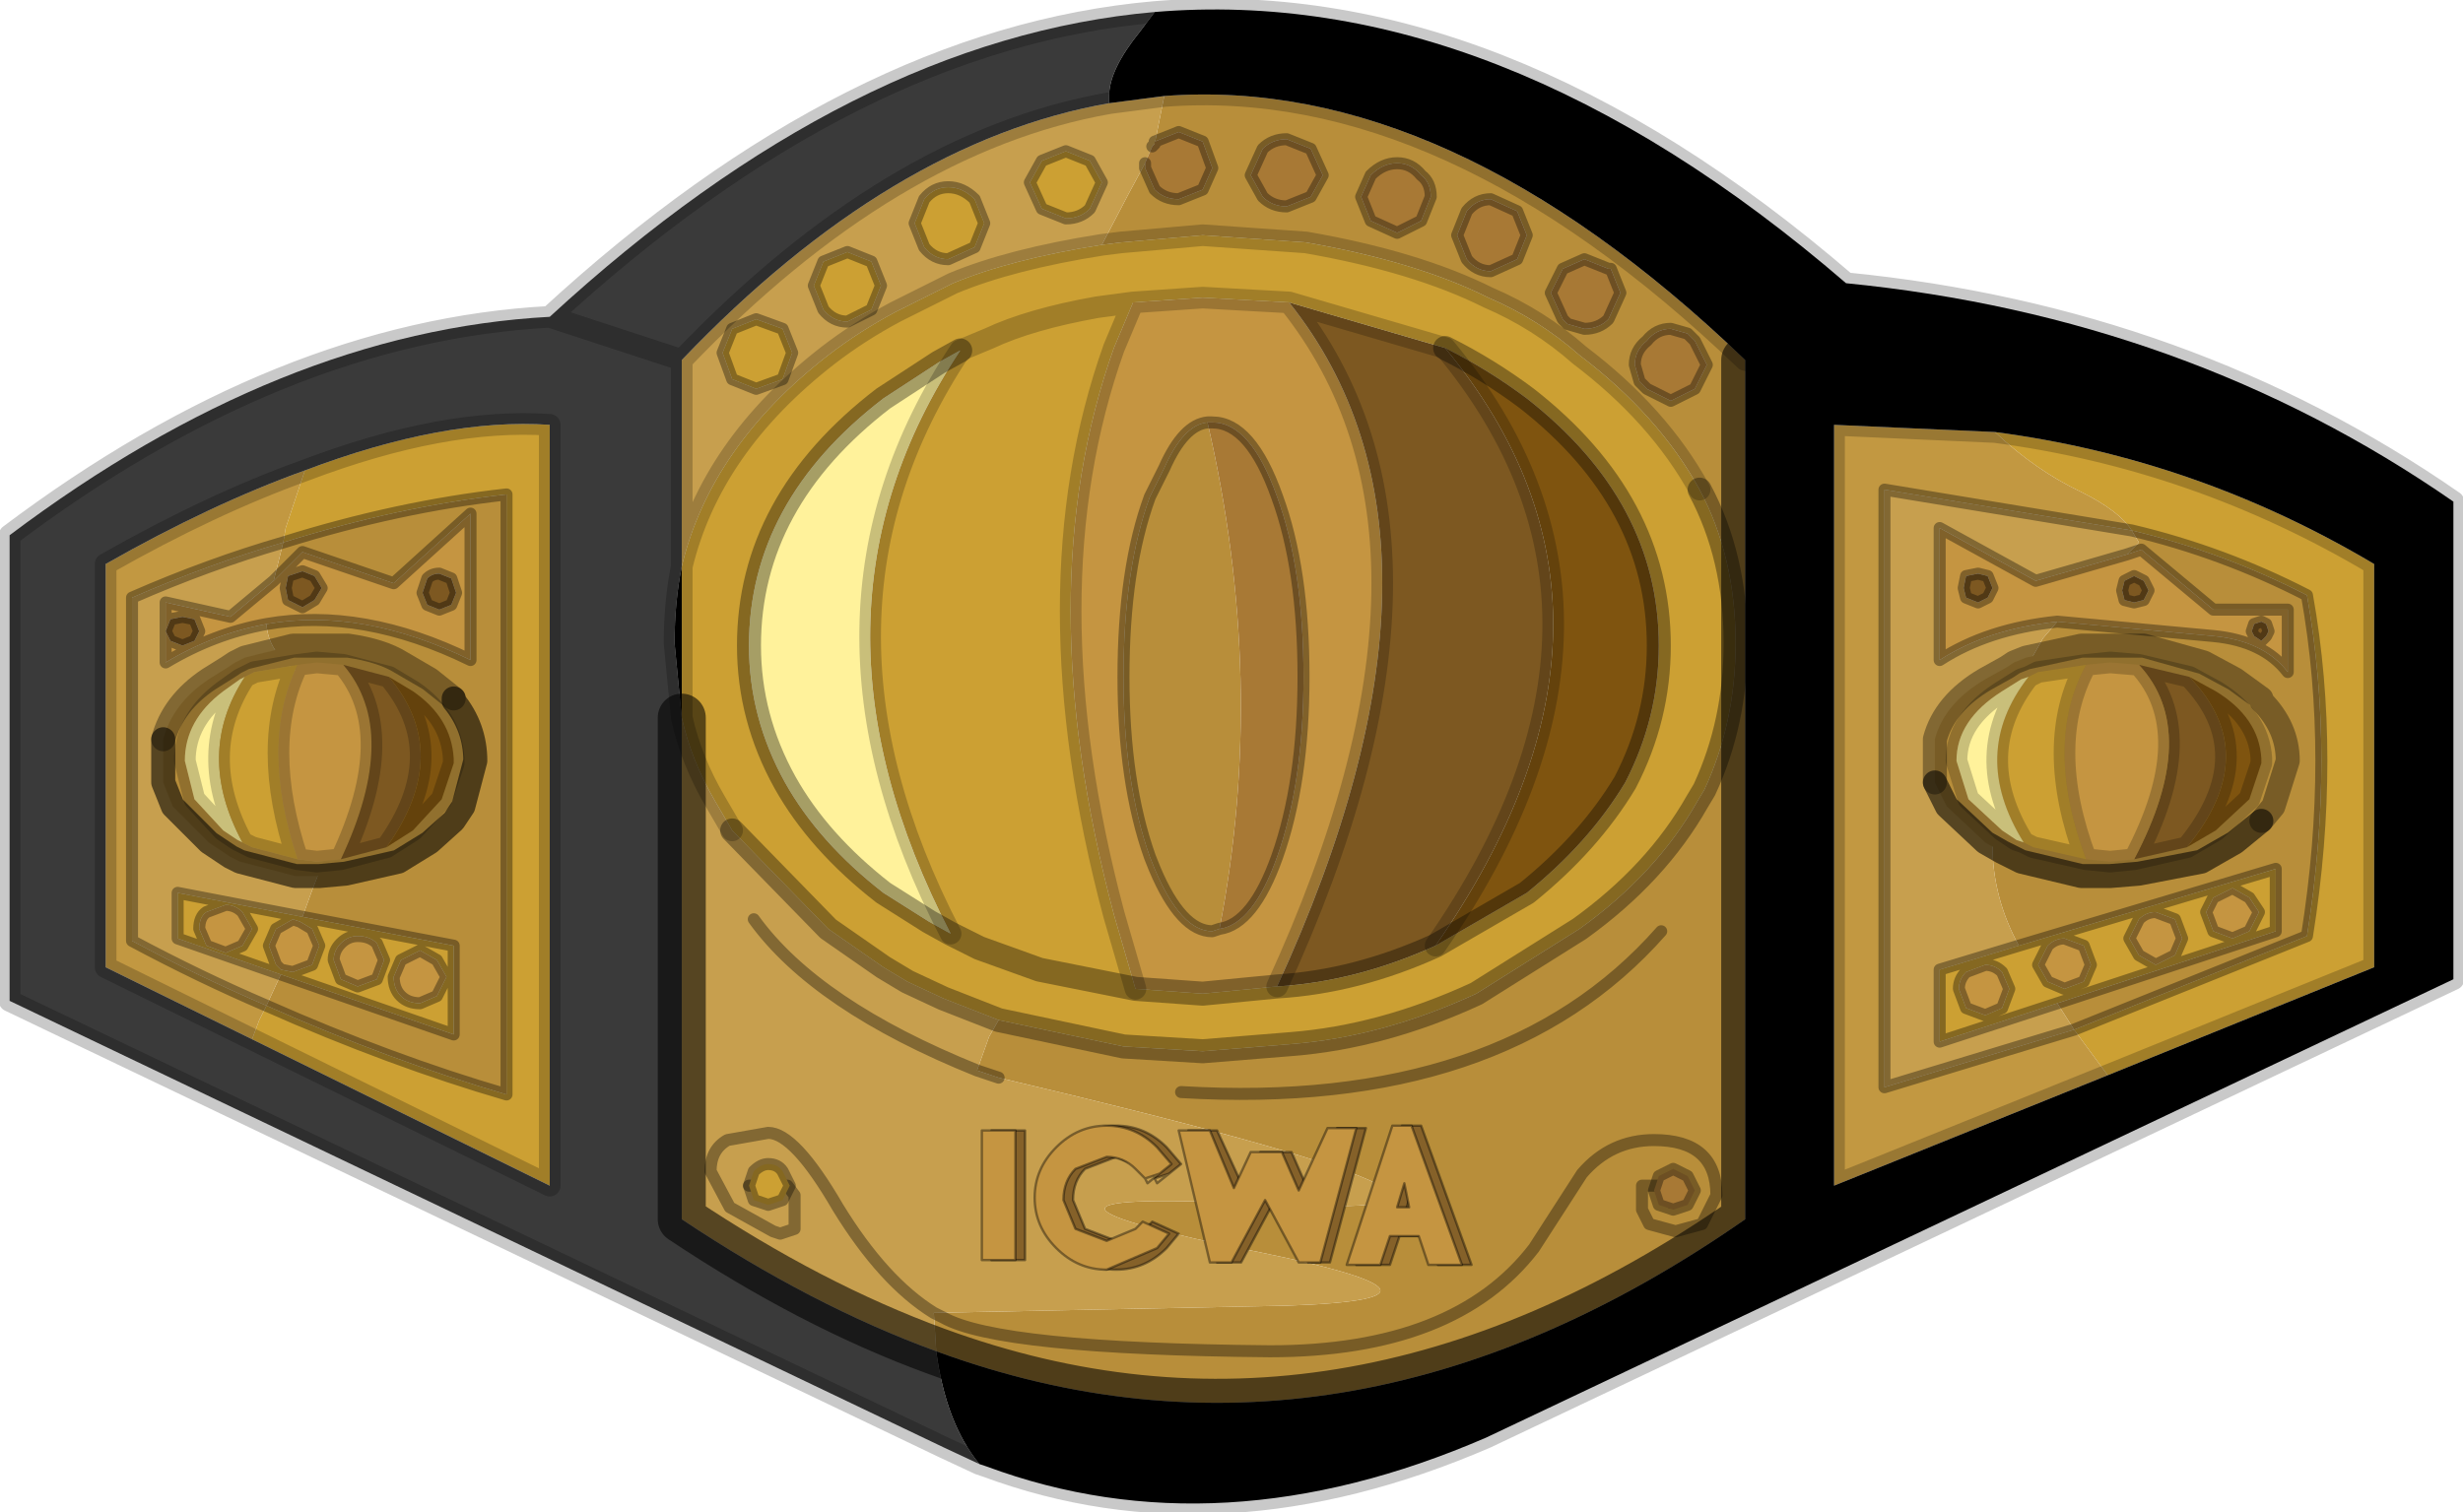 <?xml version="1.0"?>
<svg xmlns="http://www.w3.org/2000/svg" xmlns:xlink="http://www.w3.org/1999/xlink" width="51.3px" height="31.5px"><g transform="matrix(1, 0, 0, 1, -254.8, -387.2)"><use xlink:href="#object-0" width="51.3" height="31.5" transform="matrix(1, 0, 0, 1, 254.8, 387.2)"/></g><defs><g transform="matrix(1, 0, 0, 1, -254.8, -387.2)" id="object-0"><path fill-rule="evenodd" fill="#c59541" stroke="none" d="M263.95 399.15Q263.8 399.15 263.7 399.25L263.6 399.55L263.7 399.8L263.95 399.9L264.2 399.8L264.3 399.55L264.2 399.25L263.95 399.15M260.5 399.3L261.1 398.7L263 399.35L264.6 397.9L264.6 400.95Q262.35 399.85 260.35 400.2Q259.25 400.4 258.25 401L258.25 400.35L258.25 399.75L259.6 400.05L260.5 399.3M258.25 400.35L258.35 400.55L258.6 400.65L258.85 400.55L258.95 400.35L258.85 400.1L258.6 400.05L258.35 400.1L258.25 400.35M261.35 399.7L261.5 399.45L261.35 399.2L261.1 399.1L260.8 399.2L260.75 399.45L260.8 399.7L261.1 399.85L261.35 399.7M259.1 406.9L258.95 406.55Q258.95 406.3 259.1 406.2L259.5 406.05Q259.7 406.05 259.85 406.2L260.05 406.55L259.85 406.9L259.5 407.05L259.1 406.9M261.3 406.55L261.45 406.9L261.3 407.3L260.9 407.45L260.65 407.4L260.55 407.3L260.4 406.9L260.55 406.55L260.9 406.35L261.05 406.4L261.3 406.55M262.65 406.85L262.8 407.2L262.65 407.6L262.25 407.75L261.9 407.6L261.75 407.2Q261.75 407 261.9 406.85Q262.05 406.7 262.25 406.7Q262.5 406.7 262.65 406.85M263.9 407.2L264.1 407.55L263.9 407.95L263.55 408.1Q263.3 408.1 263.15 407.95Q263 407.8 263 407.55L263.15 407.2L263.55 407L263.9 407.2M278.4 393.5L279.85 393.4L281.65 393.5Q285.65 398.5 281.4 407.75L279.85 407.9L278.45 407.8L278 406.25Q276.2 399.5 278 394.45L278.4 393.5M299.55 399.5L299.45 399.3L299.25 399.2L299.05 399.3L299 399.5L299.05 399.7L299.25 399.75L299.45 399.7L299.55 399.5M299.1 398.75L299.4 398.65L300.9 399.9L302.45 399.9L302.45 401.2Q301.95 400.55 300.9 400.45L297.65 400.15Q296.2 400.3 295.2 400.95L295.2 398.2L297.2 399.3L299.1 398.75M301.7 400.35L301.75 400.45L301.9 400.55L302 400.45L302.05 400.35L302 400.2L301.9 400.15L301.75 400.2L301.7 400.35M298.35 407.3L298.2 407.65L297.8 407.8L297.45 407.65L297.25 407.3L297.45 406.9Q297.6 406.75 297.8 406.75L298.2 406.9L298.35 407.3M299.7 407.3L299.35 407.1L299.15 406.75L299.35 406.35Q299.5 406.2 299.7 406.2L300.1 406.35L300.25 406.75L300.1 407.1L299.7 407.3M301.3 405.7L301.65 405.9L301.85 406.2L301.65 406.6L301.3 406.75L300.9 406.6L300.75 406.2L300.9 405.9L301.3 405.7M295.75 399.65L296 399.75L296.2 399.65L296.3 399.45L296.2 399.2L296 399.15L295.75 399.2L295.7 399.45L295.75 399.65M296.15 407.3Q296.35 407.3 296.5 407.45L296.65 407.8L296.5 408.2L296.15 408.35L295.75 408.2L295.6 407.8Q295.6 407.6 295.75 407.45L296.15 407.3M279.95 396Q279.45 396.05 279.05 396.95L278.75 397.55Q278.2 399.05 278.2 401.3Q278.2 403.5 278.75 405.05L278.85 405.3Q279.4 406.6 280.05 406.6L280.2 406.55Q280.9 406.45 281.4 405.05Q281.95 403.5 281.95 401.3Q281.95 399.05 281.4 397.55Q280.85 396 280.05 396L279.95 396"/><path fill-rule="evenodd" fill="#7d5821" stroke="none" d="M263.95 399.15L264.2 399.25L264.3 399.55L264.2 399.8L263.95 399.9L263.7 399.8L263.6 399.55L263.7 399.25Q263.8 399.15 263.95 399.15M258.25 400.35L258.35 400.1L258.6 400.05L258.85 400.1L258.95 400.35L258.85 400.55L258.6 400.65L258.35 400.55L258.25 400.35M261.35 399.7L261.1 399.85L260.8 399.7L260.75 399.45L260.8 399.2L261.1 399.1L261.35 399.2L261.5 399.45L261.35 399.7M281.65 393.5L284.9 394.45Q289.5 400 284.7 406.9Q283.05 407.65 281.4 407.75Q285.65 398.5 281.65 393.5M299.55 399.5L299.45 399.7L299.25 399.75L299.05 399.7L299 399.5L299.05 399.3L299.25 399.2L299.45 399.3L299.55 399.5M301.7 400.35L301.75 400.2L301.9 400.15L302 400.2L302.05 400.35L302 400.45L301.9 400.55L301.75 400.45L301.7 400.35M295.75 399.65L295.7 399.45L295.75 399.2L296 399.15L296.2 399.2L296.3 399.45L296.2 399.65L296 399.75L295.75 399.65"/><path fill-rule="evenodd" fill="#b88e3a" stroke="none" d="M260.35 400.2Q262.35 399.85 264.6 400.95L264.6 397.9L263 399.35L261.1 398.7L260.5 399.3L260.7 398.5Q263.1 397.75 265.35 397.5L265.35 410Q262.95 409.3 260.35 408.15L260.65 407.5L264.25 408.75L264.25 406.9L261.1 406.3L261.3 405.75L261.9 404.2L262.4 403.1L262.65 402.3Q262.65 401.9 261.5 401.45Q260.4 401 260.35 400.2M279.05 389.2Q284.95 388.75 291.15 394.7L291.15 412.6Q282.75 418.45 274.3 415.35L274.25 414.55L281.6 414.4Q286.05 414.25 280.35 413.15Q274.75 411.95 281.5 412.3Q288.1 412.6 275.6 409.65L275.15 409.5L275.4 408.8L275.6 408.45L278.2 409L279.85 409.1L281.7 408.95Q283.6 408.8 285.55 407.9L287.7 406.55Q289.3 405.4 290.15 403.9L290.3 403.65Q290.95 402.25 290.95 400.6Q290.95 398.8 290.2 397.4Q289.35 395.85 287.7 394.6Q286.85 393.85 285.8 393.4Q284.3 392.65 282 392.25L279.85 392.1L278.15 392.25L277.75 392.3L278.3 391.25L278.65 390.6L278.65 390.7L278.85 391.15Q279.05 391.35 279.35 391.35L279.85 391.15L280.05 390.7L279.85 390.15L279.35 389.95L278.85 390.15L278.85 390.2L279.05 389.2M282.1 390.3L281.6 390.1Q281.3 390.1 281.1 390.3L280.85 390.85L281.1 391.3Q281.3 391.5 281.6 391.5L282.1 391.3L282.35 390.85L282.1 390.3M289.6 412.25L289.6 411.9L289 411.9L289 412.4L289.15 412.7L289.7 412.85L290.25 412.7L290.55 412.1Q290.55 410.95 289.25 410.95Q288.35 410.95 287.75 411.65L286.75 413.2Q285.1 415.35 281.25 415.35Q275.6 415.3 274.45 414.65L274.25 414.55L274.45 414.65Q275.6 415.3 281.25 415.35Q285.1 415.35 286.75 413.2L287.75 411.65Q288.35 410.95 289.25 410.95Q290.55 410.95 290.55 412.1L290.25 412.7L289.7 412.85L289.15 412.7L289 412.4L289 411.9L289.6 411.9L289.6 412.25M286.6 392.1L286.4 391.6L285.85 391.35Q285.55 391.35 285.35 391.6L285.15 392.1L285.35 392.6Q285.55 392.85 285.85 392.85L286.4 392.6L286.6 392.1M283.35 391.8L283.9 392.05L284.4 391.8L284.6 391.3Q284.6 391 284.4 390.85Q284.2 390.6 283.9 390.6Q283.6 390.6 283.35 390.85L283.15 391.3L283.35 391.8M287.1 393.3L287.35 393.85L287.45 393.95L287.8 394.05Q288.1 394.05 288.3 393.85L288.55 393.3L288.35 392.8L288.3 392.8L287.8 392.6L287.35 392.8L287.1 393.3M289.1 394.3Q288.85 394.5 288.85 394.8L288.95 395.15L289.1 395.3L289.6 395.55L290.1 395.3L290.35 394.8L290.1 394.3L289.95 394.15L289.6 394.05Q289.3 394.05 289.1 394.3M299.2 398.25Q301.1 398.7 302.85 399.6Q303.45 402.95 302.85 406.7L298 408.65L297.65 408.1L302.2 406.6L302.2 405.3L296.85 406.9Q296.3 405.9 296.3 404.8Q296.3 402.65 296.45 402.1L297.35 400.5L297.65 400.15L300.9 400.45Q301.95 400.55 302.45 401.2L302.45 399.9L300.9 399.9L299.4 398.65L299.1 398.75L299.35 398.5L299.2 398.25M280.2 406.55L280.05 406.6Q279.4 406.6 278.85 405.3L278.75 405.05Q278.2 403.5 278.2 401.3Q278.2 399.05 278.75 397.55L279.05 396.95Q279.45 396.05 279.95 396Q281.2 401.4 280.2 406.55M289.4 406.6Q286.1 410.35 279.4 409.95Q286.1 410.35 289.4 406.6"/><path fill-rule="evenodd" fill="#c79f4e" stroke="none" d="M260.35 400.2Q260.4 401 261.5 401.45Q262.65 401.9 262.65 402.3L262.4 403.1L261.9 404.2L261.3 405.75L261.1 406.3L258.5 405.8L258.5 406.75L260.65 407.5L260.35 408.15Q258.95 407.55 257.55 406.8L257.55 399.65Q259.15 398.95 260.7 398.5L260.5 399.3L259.6 400.05L258.25 399.75L258.25 400.35L258.25 401Q259.25 400.4 260.35 400.2M274.3 415.35Q271.7 414.4 269 412.6L269 402.15Q269.2 403.05 269.7 403.9L270.05 404.5L272.05 406.55L273.2 407.35L273.7 407.65L274.45 408L275.6 408.45L275.4 408.8L275.15 409.5L275.6 409.65Q288.1 412.6 281.5 412.3Q274.75 411.95 280.35 413.15Q286.05 414.25 281.6 414.4L274.25 414.55Q273.2 413.9 272.25 412.35Q271.35 410.8 270.8 410.8L269.95 410.95Q269.6 411.15 269.6 411.6L270 412.35L270.9 412.85L271.05 412.9L271.35 412.8L271.35 412.4L271.35 412.1L271.2 411.9L270.4 411.9L271.2 411.9L271.35 412.1L271.35 412.4L271.35 412.8L271.05 412.9L270.9 412.85L270 412.35L269.6 411.6Q269.6 411.15 269.95 410.95L270.8 410.8Q271.35 410.8 272.25 412.35Q273.2 413.9 274.25 414.55L274.3 415.35M269 399L269 394.7Q273.35 390.15 277.9 389.35L279.05 389.2L278.85 390.2L278.8 390.25L278.65 390.6L278.3 391.25L277.75 392.3Q275.85 392.6 274.65 393.1L273.95 393.45L273.45 393.7Q272.7 394.1 272.05 394.6Q269.6 396.5 269 399M269.85 394.55L270.05 395.1L270.55 395.3L271.1 395.1L271.3 394.55L271.1 394.05L270.55 393.85L270.05 394.05L269.85 394.55M271.75 393.15L271.95 393.65Q272.15 393.9 272.45 393.9L272.95 393.65L273.15 393.15L272.95 392.65L272.45 392.45L271.95 392.65L271.75 393.15M277.5 390.55L277 390.35L276.5 390.55L276.25 391L276.5 391.55L277 391.75Q277.3 391.75 277.5 391.55L277.75 391L277.5 390.55M274.05 391.35L273.85 391.85L274.05 392.35Q274.25 392.6 274.55 392.6L275.1 392.35L275.3 391.85L275.1 391.35Q274.85 391.1 274.55 391.1Q274.25 391.1 274.05 391.35M299.2 398.25L299.35 398.5L299.1 398.75L297.2 399.3L295.2 398.2L295.2 400.95Q296.2 400.3 297.65 400.15L297.35 400.5L296.45 402.1Q296.3 402.65 296.3 404.8Q296.3 405.9 296.85 406.9L295.2 407.4L295.2 408.9L297.65 408.1L298 408.65L294.05 409.85L294.05 397.4L299.2 398.25M275.15 409.5Q271.8 408.15 270.5 406.35Q271.8 408.15 275.15 409.5"/><path fill-rule="evenodd" fill="#cca033" stroke="none" d="M261.1 406.3L264.25 406.9L264.25 408.75L260.65 407.5L258.5 406.75L258.5 405.8L261.1 406.3M260.35 408.15Q262.95 409.3 265.35 410L265.35 397.5Q263.1 397.75 260.7 398.5L260.75 398.2L261.15 397Q264.05 395.9 266.25 396.05L266.25 411.9L260.05 408.85L260.2 408.45L260.35 408.15M259.1 406.9L259.5 407.05L259.85 406.9L260.05 406.55L259.85 406.2Q259.7 406.05 259.5 406.05L259.1 406.2Q258.95 406.3 258.95 406.55L259.1 406.9M261.3 406.55L261.05 406.4L260.9 406.35L260.55 406.55L260.4 406.9L260.55 407.3L260.65 407.4L260.9 407.45L261.3 407.3L261.45 406.9L261.3 406.55M262.65 406.85Q262.5 406.7 262.25 406.7Q262.05 406.7 261.9 406.85Q261.75 407 261.75 407.2L261.9 407.6L262.25 407.75L262.65 407.6L262.8 407.2L262.65 406.85M263.9 407.2L263.55 407L263.15 407.2L263 407.55Q263 407.8 263.15 407.95Q263.3 408.1 263.55 408.1L263.9 407.95L264.1 407.55L263.9 407.2M269.85 394.55L270.05 394.05L270.55 393.85L271.1 394.05L271.3 394.55L271.1 395.1L270.55 395.3L270.05 395.1L269.85 394.55M271.75 393.15L271.95 392.65L272.45 392.45L272.95 392.65L273.15 393.15L272.95 393.65L272.45 393.9Q272.15 393.9 271.95 393.65L271.75 393.15M277.5 390.55L277.75 391L277.5 391.55Q277.3 391.75 277 391.75L276.5 391.55L276.25 391L276.5 390.55L277 390.35L277.5 390.55M274.05 391.35Q274.25 391.1 274.55 391.1Q274.85 391.1 275.1 391.35L275.3 391.85L275.1 392.35L274.55 392.6Q274.25 392.6 274.05 392.35L273.85 391.85L274.05 391.35M269 399Q269.6 396.5 272.05 394.6Q272.7 394.1 273.45 393.7L273.95 393.45L274.65 393.1Q275.85 392.6 277.75 392.3L278.15 392.25L279.85 392.1L282 392.25Q284.3 392.65 285.8 393.4Q286.85 393.85 287.7 394.6Q289.35 395.85 290.2 397.4Q290.95 398.8 290.95 400.6Q290.95 402.25 290.3 403.65L290.15 403.9Q289.3 405.4 287.7 406.55L285.55 407.9Q283.6 408.8 281.7 408.95L279.85 409.1L278.2 409L275.6 408.45L274.45 408L273.7 407.65L273.2 407.35L272.05 406.55L270.05 404.5L269.7 403.9Q269.2 403.05 269 402.15L269 399M274.8 394.5L274.35 394.75L273.2 395.5Q270.4 397.65 270.4 400.65Q270.4 402.15 271.15 403.5Q271.85 404.75 273.2 405.8L274.15 406.4L274.6 406.65L275.2 406.95L276.45 407.4L278.45 407.8L279.85 407.9L281.4 407.75Q283.05 407.65 284.7 406.9L286.6 405.8Q287.9 404.75 288.65 403.5Q289.35 402.15 289.35 400.65Q289.35 397.65 286.6 395.5Q285.8 394.9 284.9 394.45L281.65 393.5L279.85 393.4L278.4 393.5L277.65 393.6Q276.25 393.85 275.4 394.25L274.8 394.5L275.4 394.25Q276.25 393.85 277.65 393.6L278.4 393.5L278 394.45Q276.2 399.5 278 406.25L278.45 407.8L276.45 407.4L275.2 406.95L274.6 406.65Q271.15 400 274.8 394.5M299.2 398.25Q298.95 397.85 298.15 397.45Q297.2 397 296.35 396.2Q300.55 396.75 304.25 398.95L304.25 407.35L298.7 409.6L298 408.65L302.85 406.7Q303.45 402.95 302.85 399.6Q301.1 398.7 299.2 398.25M296.85 406.9L302.2 405.3L302.2 406.6L297.65 408.1L295.2 408.9L295.2 407.4L296.85 406.9M298.35 407.3L298.2 406.9L297.8 406.75Q297.6 406.75 297.45 406.9L297.25 407.3L297.45 407.65L297.8 407.8L298.2 407.65L298.35 407.3M299.7 407.3L300.1 407.1L300.25 406.75L300.1 406.35L299.7 406.2Q299.5 406.2 299.35 406.35L299.15 406.75L299.35 407.1L299.7 407.3M301.3 405.7L300.9 405.9L300.75 406.2L300.9 406.6L301.3 406.75L301.65 406.6L301.85 406.2L301.65 405.9L301.3 405.7M296.15 407.3L295.75 407.45Q295.6 407.6 295.6 407.8L295.75 408.2L296.15 408.35L296.5 408.2L296.65 407.8L296.5 407.45Q296.35 407.3 296.15 407.3"/><path fill-rule="evenodd" fill="#c29841" stroke="none" d="M261.15 397L260.75 398.2L260.7 398.5Q259.15 398.95 257.55 399.65L257.55 406.8Q258.95 407.55 260.35 408.15L260.2 408.45L260.05 408.85L257 407.35L257 398.95Q259.2 397.7 261.15 397M296.35 396.2Q297.2 397 298.15 397.45Q298.95 397.85 299.2 398.25L294.05 397.4L294.05 409.85L298 408.65L298.7 409.6L293 411.9L293 396.05L296.35 396.2"/><path fill-rule="evenodd" fill="#3a3a3a" stroke="none" d="M260.05 408.85L266.25 411.9L266.25 396.05Q264.05 395.9 261.15 397Q259.2 397.7 257 398.95L257 407.35L260.05 408.85M275.2 417.7L274.45 417.35L255 408.05L255 398.35Q260.65 394.1 266.25 393.8L269 394.7L269 399Q268.85 399.75 268.85 400.6L269 402.15L269 412.6Q271.7 414.4 274.3 415.35Q274.5 416.85 275.2 417.7M269 394.7L266.25 393.8Q272.55 388 278.85 387.45L278.55 387.85Q277.9 388.65 277.9 389.2L277.9 389.35Q273.35 390.15 269 394.7"/><path fill-rule="evenodd" fill="#000000" stroke="none" d="M275.2 417.7Q274.5 416.85 274.3 415.35Q282.75 418.45 291.15 412.6L291.15 394.7Q284.95 388.75 279.05 389.2L277.9 389.35L277.9 389.2Q277.9 388.65 278.55 387.85L278.85 387.45Q286 386.85 293.25 393.1Q300.35 393.8 305.9 397.65L305.9 407.6L285.75 417.15Q280.2 419.55 275.35 417.75L275.2 417.7M269 402.15L268.85 400.6Q268.85 399.75 269 399L269 402.15M293.25 393.1L291.15 394.7L293.25 393.1M298.7 409.6L304.25 407.35L304.25 398.95Q300.55 396.75 296.35 396.2L293 396.05L293 411.9L298.7 409.6"/><path fill-rule="evenodd" fill="#a87935" stroke="none" d="M278.65 390.6L278.8 390.25L278.85 390.2L278.85 390.15L279.35 389.95L279.85 390.15L280.05 390.7L279.85 391.15L279.35 391.35Q279.05 391.35 278.85 391.15L278.65 390.7L278.65 390.6M282.1 390.3L282.35 390.85L282.1 391.3L281.6 391.5Q281.3 391.5 281.1 391.3L280.85 390.85L281.1 390.3Q281.3 390.1 281.6 390.1L282.1 390.3M286.6 392.1L286.4 392.6L285.85 392.85Q285.55 392.85 285.35 392.6L285.15 392.1L285.35 391.6Q285.55 391.35 285.85 391.35L286.4 391.6L286.6 392.1M283.35 391.8L283.15 391.3L283.35 390.85Q283.6 390.6 283.9 390.6Q284.2 390.6 284.4 390.85Q284.6 391 284.6 391.3L284.4 391.8L283.9 392.05L283.35 391.8M287.1 393.3L287.35 392.8L287.8 392.6L288.3 392.8L288.35 392.8L288.55 393.3L288.3 393.85Q288.1 394.05 287.8 394.05L287.45 393.95L287.35 393.85L287.1 393.3M289.1 394.3Q289.3 394.05 289.6 394.05L289.95 394.15L290.1 394.3L290.35 394.8L290.1 395.3L289.6 395.55L289.1 395.3L288.95 395.15L288.85 394.8Q288.85 394.5 289.1 394.3M279.95 396L280.05 396Q280.85 396 281.4 397.55Q281.95 399.05 281.95 401.3Q281.95 403.5 281.4 405.05Q280.9 406.45 280.2 406.55Q281.2 401.4 279.95 396"/><path fill-rule="evenodd" fill="#fff29b" stroke="none" d="M274.6 406.65L274.15 406.4L273.2 405.8Q271.85 404.75 271.15 403.5Q270.4 402.15 270.4 400.65Q270.4 397.65 273.2 395.5L274.35 394.75L274.8 394.5Q271.15 400 274.6 406.65"/><path fill-rule="evenodd" fill="#7f540f" stroke="none" d="M284.9 394.45Q285.8 394.9 286.6 395.5Q289.35 397.65 289.35 400.65Q289.35 402.15 288.65 403.5Q287.9 404.75 286.6 405.8L284.7 406.9Q289.5 400 284.9 394.45"/><path fill="none" stroke="#000000" stroke-opacity="0.349" stroke-width="0.25" stroke-linecap="round" stroke-linejoin="round" d="M263.95 399.15L264.2 399.25L264.3 399.55L264.2 399.8L263.95 399.9L263.7 399.8L263.6 399.55L263.7 399.25Q263.8 399.15 263.95 399.15M260.5 399.3L261.1 398.7L263 399.35L264.6 397.9L264.6 400.95Q262.35 399.85 260.35 400.2Q259.25 400.4 258.25 401L258.25 400.35L258.25 399.75L259.6 400.05L260.5 399.3M261.1 406.3L264.25 406.9L264.25 408.75L260.65 407.5L258.5 406.75L258.5 405.8L261.1 406.3M260.35 408.15Q262.95 409.3 265.35 410L265.35 397.5Q263.1 397.75 260.7 398.5Q259.15 398.95 257.55 399.65L257.55 406.8Q258.95 407.55 260.35 408.15M258.25 400.35L258.35 400.1L258.6 400.05L258.85 400.1L258.95 400.35L258.85 400.55L258.6 400.65L258.35 400.55L258.25 400.35M261.35 399.7L261.1 399.85L260.8 399.7L260.75 399.45L260.8 399.2L261.1 399.1L261.35 399.2L261.5 399.45L261.35 399.7M259.1 406.9L258.95 406.55Q258.95 406.3 259.1 406.2L259.5 406.05Q259.7 406.05 259.85 406.2L260.05 406.55L259.85 406.9L259.5 407.05L259.1 406.9M261.3 406.55L261.45 406.9L261.3 407.3L260.9 407.45L260.65 407.4L260.55 407.3L260.4 406.9L260.55 406.55L260.9 406.35L261.05 406.4L261.3 406.55M262.65 406.85L262.8 407.2L262.65 407.6L262.25 407.75L261.9 407.6L261.75 407.2Q261.75 407 261.9 406.85Q262.05 406.7 262.25 406.7Q262.5 406.7 262.65 406.85M263.9 407.2L264.1 407.55L263.9 407.95L263.55 408.1Q263.3 408.1 263.15 407.95Q263 407.8 263 407.55L263.15 407.2L263.55 407L263.9 407.2M269.85 394.55L270.05 394.05L270.55 393.85L271.1 394.05L271.3 394.55L271.1 395.1L270.55 395.3L270.05 395.1L269.85 394.55M271.75 393.15L271.95 392.65L272.45 392.45L272.95 392.65L273.15 393.15L272.95 393.65L272.45 393.9Q272.15 393.9 271.95 393.65L271.75 393.15M277.5 390.55L277.75 391L277.5 391.55Q277.3 391.75 277 391.75L276.5 391.55L276.25 391L276.5 390.55L277 390.35L277.5 390.55M274.05 391.35Q274.25 391.1 274.55 391.1Q274.85 391.1 275.1 391.35L275.3 391.85L275.1 392.35L274.55 392.6Q274.25 392.6 274.05 392.35L273.85 391.85L274.05 391.35M278.8 390.25L278.85 390.2L278.85 390.15L279.35 389.95L279.85 390.15L280.05 390.7L279.85 391.15L279.35 391.35Q279.05 391.35 278.85 391.15L278.65 390.7L278.65 390.6M282.1 390.3L282.35 390.85L282.1 391.3L281.6 391.5Q281.3 391.5 281.1 391.3L280.85 390.85L281.1 390.3Q281.3 390.1 281.6 390.1L282.1 390.3M275.15 409.5L275.6 409.65M274.25 414.55L274.45 414.65Q275.6 415.3 281.25 415.35Q285.1 415.35 286.75 413.2L287.75 411.65Q288.35 410.95 289.25 410.95Q290.55 410.95 290.55 412.1L290.25 412.7L289.7 412.85L289.15 412.7L289 412.4L289 411.9L289.6 411.9L289.6 412.25M286.6 392.1L286.4 392.6L285.85 392.85Q285.55 392.85 285.35 392.6L285.15 392.1L285.35 391.6Q285.55 391.35 285.85 391.35L286.4 391.6L286.6 392.1M283.35 391.8L283.15 391.3L283.35 390.85Q283.6 390.6 283.9 390.6Q284.2 390.6 284.4 390.85Q284.6 391 284.6 391.3L284.4 391.8L283.9 392.05L283.35 391.8M287.1 393.3L287.35 392.8L287.8 392.6L288.3 392.8L288.35 392.8L288.55 393.3L288.3 393.85Q288.1 394.05 287.8 394.05L287.45 393.95L287.35 393.85L287.1 393.3M289.1 394.3Q289.3 394.05 289.6 394.05L289.95 394.15L290.1 394.3L290.35 394.8L290.1 395.3L289.6 395.55L289.1 395.3L288.95 395.15L288.85 394.8Q288.85 394.5 289.1 394.3M299.2 398.25Q301.1 398.7 302.85 399.6Q303.45 402.95 302.85 406.7L298 408.65L294.05 409.85L294.05 397.4L299.2 398.25M299.55 399.5L299.45 399.7L299.25 399.75L299.05 399.7L299 399.5L299.05 399.3L299.25 399.2L299.45 399.3L299.55 399.5M299.1 398.75L299.4 398.65L300.9 399.9L302.45 399.9L302.45 401.2Q301.95 400.55 300.9 400.45L297.65 400.15Q296.2 400.3 295.2 400.95L295.2 398.2L297.2 399.3L299.1 398.75M296.85 406.9L302.2 405.3L302.2 406.6L297.65 408.1L295.2 408.9L295.2 407.4L296.85 406.9M301.7 400.35L301.75 400.2L301.9 400.15L302 400.2L302.05 400.35L302 400.45L301.9 400.55L301.75 400.45L301.7 400.35M298.35 407.3L298.2 407.65L297.8 407.8L297.45 407.65L297.25 407.3L297.45 406.9Q297.6 406.75 297.8 406.75L298.2 406.9L298.35 407.3M299.7 407.3L299.35 407.1L299.15 406.75L299.35 406.35Q299.5 406.2 299.7 406.2L300.1 406.35L300.25 406.75L300.1 407.1L299.7 407.3M301.3 405.7L301.65 405.9L301.85 406.2L301.65 406.6L301.3 406.75L300.9 406.6L300.75 406.2L300.9 405.9L301.3 405.7M295.75 399.65L295.7 399.45L295.75 399.2L296 399.15L296.2 399.2L296.3 399.45L296.2 399.65L296 399.75L295.75 399.65M296.15 407.3Q296.35 407.3 296.5 407.45L296.65 407.8L296.5 408.2L296.15 408.35L295.75 408.2L295.6 407.8Q295.6 407.6 295.75 407.45L296.15 407.3M280.2 406.55L280.05 406.6Q279.4 406.6 278.85 405.3L278.75 405.05Q278.2 403.5 278.2 401.3Q278.2 399.05 278.75 397.55L279.05 396.95Q279.45 396.05 279.95 396L280.05 396Q280.85 396 281.4 397.55Q281.95 399.05 281.95 401.3Q281.95 403.5 281.4 405.05Q280.9 406.45 280.2 406.55M270.4 411.9L271.2 411.9L271.35 412.1L271.35 412.4L271.35 412.8L271.05 412.9L270.9 412.85L270 412.35L269.6 411.6Q269.6 411.15 269.95 410.95L270.8 410.8Q271.35 410.8 272.25 412.35Q273.2 413.9 274.25 414.55M270.5 406.35Q271.8 408.15 275.15 409.5M279.4 409.95Q286.1 410.35 289.4 406.6"/><path fill="none" stroke="#000000" stroke-opacity="0.212" stroke-width="0.45" stroke-linecap="round" stroke-linejoin="round" d="M260.05 408.85L266.25 411.9L266.25 396.05Q264.05 395.9 261.15 397Q259.2 397.7 257 398.95L257 407.35L260.05 408.85M266.25 393.8Q260.65 394.1 255 398.35L255 408.05L274.45 417.35L275.2 417.7L275.35 417.75Q280.2 419.55 285.75 417.15L305.9 407.6L305.9 397.65Q300.35 393.8 293.25 393.1Q286 386.85 278.85 387.45Q272.55 388 266.25 393.8L269 394.7L269 399Q268.85 399.75 268.85 400.6L269 402.15Q269.2 403.05 269.7 403.9L270.05 404.5M277.9 389.35L279.05 389.2Q284.95 388.75 291.15 394.7L293.25 393.1M269 399Q269.6 396.5 272.05 394.6Q272.7 394.1 273.45 393.7L273.95 393.45L274.65 393.1Q275.85 392.6 277.75 392.3L278.15 392.25L279.85 392.1L282 392.25Q284.3 392.65 285.8 393.4Q286.85 393.85 287.7 394.6Q289.35 395.85 290.2 397.4M274.8 394.5L275.4 394.25Q276.25 393.85 277.65 393.6L278.4 393.5L279.85 393.4L281.65 393.5L284.9 394.45Q289.5 400 284.7 406.9M274.6 406.65Q271.15 400 274.8 394.5M269 394.7Q273.35 390.15 277.9 389.35M278.45 407.8L278 406.25Q276.2 399.5 278 394.45L278.4 393.5M298.7 409.6L304.25 407.35L304.25 398.95Q300.55 396.75 296.35 396.2L293 396.05L293 411.9L298.7 409.6M269 402.15L269 399M281.4 407.75Q285.65 398.5 281.65 393.5"/><path fill="none" stroke="#000000" stroke-opacity="0.569" stroke-width="1" stroke-linecap="round" stroke-linejoin="round" d="M274.3 415.35Q271.7 414.4 269 412.6L269 402.15M274.3 415.35Q282.75 418.45 291.15 412.6L291.15 394.7"/><path fill="none" stroke="#000000" stroke-opacity="0.349" stroke-width="0.5" stroke-linecap="round" stroke-linejoin="round" d="M274.6 406.65L274.15 406.4L273.2 405.8Q271.85 404.75 271.15 403.5Q270.4 402.15 270.4 400.65Q270.4 397.65 273.2 395.5L274.35 394.75L274.8 394.5M284.9 394.45Q285.8 394.9 286.6 395.5Q289.35 397.65 289.35 400.65Q289.35 402.15 288.65 403.5Q287.9 404.75 286.6 405.8L284.7 406.9Q283.05 407.65 281.4 407.75L279.85 407.9L278.45 407.8L276.45 407.4L275.2 406.95L274.6 406.65M290.2 397.4Q290.95 398.8 290.95 400.6Q290.95 402.25 290.3 403.65L290.15 403.9Q289.3 405.4 287.7 406.55L285.55 407.9Q283.6 408.8 281.7 408.95L279.85 409.1L278.2 409L275.6 408.45L274.45 408L273.7 407.65L273.2 407.35L272.05 406.55L270.05 404.5"/><path fill-rule="evenodd" fill="#b88e3a" stroke="none" d="M258.2 402.6Q258.4 401.85 259.15 401.35L259.55 401.1L259.7 401L259.9 400.9L260.9 400.65L261.45 400.65L262.05 400.65Q262.75 400.75 263.15 401L263.75 401.35L264.25 401.75L264.25 401.8Q264.7 402.35 264.7 403.05L264.45 404L264.25 404.3L263.75 404.75L263.1 405.15L262 405.4L261.45 405.45L260.95 405.45L259.8 405.15L259.6 405.05L259.45 404.95L259.15 404.75L258.4 404L258.2 403.5L258.2 402.6M259.9 401.3L259.8 401.35L259.45 401.6Q258.65 402.2 258.65 403.05L258.85 403.85L259.45 404.5L259.75 404.7L259.85 404.75L260.05 404.85L261 405.1L261.4 405.15L261.9 405.1L262.85 404.85L263.4 404.5L264 403.85L264.25 403.1L264.25 403Q264.2 402.15 263.4 401.6L262.9 401.3L261.95 401.05L261.4 401L261 401.05L260.1 401.2L259.9 401.3"/><path fill-rule="evenodd" fill="#fff29b" stroke="none" d="M259.85 404.75L259.75 404.7L259.45 404.5L258.85 403.85L258.65 403.05Q258.65 402.2 259.45 401.6L259.8 401.35L259.9 401.3Q258.85 402.9 259.85 404.75"/><path fill-rule="evenodd" fill="#cca033" stroke="none" d="M259.9 401.3L260.1 401.2L261 401.05Q260.2 402.7 261 405.1L260.05 404.85L259.85 404.75Q258.85 402.9 259.9 401.3"/><path fill-rule="evenodd" fill="#c59541" stroke="none" d="M261 401.05L261.4 401L261.95 401.05Q263.15 402.45 261.9 405.1L261.4 405.15L261 405.1Q260.2 402.7 261 401.05"/><path fill-rule="evenodd" fill="#7d5821" stroke="none" d="M261.95 401.05L262.9 401.3Q264.25 402.9 262.85 404.85L261.9 405.1Q263.15 402.45 261.95 401.05"/><path fill-rule="evenodd" fill="#7f540f" stroke="none" d="M262.9 401.3L263.4 401.6Q264.2 402.15 264.25 403L264.25 403.1L264 403.85L263.4 404.5L262.85 404.85Q264.25 402.9 262.9 401.3"/><path fill="none" stroke="#000000" stroke-opacity="0.349" stroke-width="0.5" stroke-linecap="round" stroke-linejoin="round" d="M258.2 402.6Q258.4 401.85 259.15 401.35L259.55 401.1L259.7 401L259.9 400.9L260.9 400.65L261.45 400.65L262.05 400.65Q262.75 400.75 263.15 401L263.75 401.35L264.25 401.75"/><path fill="none" stroke="#000000" stroke-opacity="0.569" stroke-width="0.5" stroke-linecap="round" stroke-linejoin="round" d="M264.25 401.75L264.25 401.8Q264.7 402.35 264.7 403.05L264.45 404L264.25 404.3L263.75 404.75L263.1 405.15L262 405.4L261.45 405.45L260.95 405.45L259.8 405.15L259.6 405.05L259.45 404.95L259.15 404.75L258.4 404L258.2 403.5L258.2 402.6"/><path fill="none" stroke="#000000" stroke-opacity="0.212" stroke-width="0.45" stroke-linecap="round" stroke-linejoin="round" d="M259.85 404.75L259.75 404.7L259.45 404.5L258.85 403.85L258.65 403.05Q258.65 402.2 259.45 401.6L259.8 401.35L259.9 401.3L260.1 401.2L261 401.05L261.4 401L261.95 401.05L262.9 401.3L263.4 401.6Q264.2 402.15 264.25 403L264.25 403.1L264 403.85L263.4 404.5L262.85 404.85L261.9 405.1L261.4 405.15L261 405.1L260.05 404.85L259.85 404.75Q258.85 402.9 259.9 401.3M262.85 404.85Q264.25 402.9 262.9 401.3M261 405.1Q260.2 402.7 261 401.05M261.9 405.1Q263.15 402.45 261.95 401.05"/><path fill-rule="evenodd" fill="#b88e3a" stroke="none" d="M300.35 404.85L300.95 404.5L301.65 403.85L301.9 403.1L301.9 403Q301.85 402.15 300.95 401.6L300.4 401.3L299.35 401.05L298.75 401L298.25 401.05L297.25 401.2L297.05 401.3L296.9 401.35L296.5 401.6Q295.55 402.2 295.55 403.05L295.8 403.85L296.5 404.5L296.8 404.7L296.95 404.75L297.15 404.85L298.25 405.1L298.75 405.15L299.25 405.1L300.35 404.85M295.1 403.5L295.1 402.6Q295.3 401.85 296.15 401.35L296.6 401.1L296.75 401L297 400.9L298.15 400.65L298.75 400.65L299.45 400.65L300.7 401L301.35 401.35L301.9 401.75L301.9 401.8Q302.45 402.35 302.45 403.05L302.15 404L301.9 404.3L301.35 404.75L300.65 405.15L299.35 405.4L298.75 405.45L298.15 405.45L296.9 405.15L296.7 405.05L296.5 404.95L296.15 404.75L295.35 404L295.1 403.5"/><path fill-rule="evenodd" fill="#7f540f" stroke="none" d="M300.4 401.3L300.95 401.6Q301.85 402.15 301.9 403L301.9 403.1L301.65 403.85L300.95 404.5L300.35 404.85Q301.95 402.9 300.4 401.3"/><path fill-rule="evenodd" fill="#7d5821" stroke="none" d="M300.35 404.85L299.25 405.1Q300.65 402.45 299.35 401.05L300.4 401.3Q301.95 402.9 300.35 404.85"/><path fill-rule="evenodd" fill="#c59541" stroke="none" d="M299.25 405.1L298.75 405.15L298.25 405.1Q297.35 402.7 298.25 401.05L298.75 401L299.35 401.05Q300.65 402.45 299.25 405.1"/><path fill-rule="evenodd" fill="#cca033" stroke="none" d="M298.25 405.1L297.15 404.85L296.95 404.75Q295.8 402.9 297.05 401.3L297.25 401.2L298.25 401.05Q297.35 402.7 298.25 405.1"/><path fill-rule="evenodd" fill="#fff29b" stroke="none" d="M296.95 404.75L296.8 404.7L296.5 404.5L295.8 403.85L295.55 403.05Q295.55 402.2 296.5 401.6L296.9 401.35L297.05 401.3Q295.8 402.9 296.95 404.75"/><path fill="none" stroke="#000000" stroke-opacity="0.212" stroke-width="0.45" stroke-linecap="round" stroke-linejoin="round" d="M300.4 401.3L300.95 401.6Q301.85 402.15 301.9 403L301.9 403.1L301.65 403.85L300.95 404.5L300.35 404.85L299.25 405.1L298.75 405.15L298.25 405.1L297.15 404.85L296.95 404.75L296.8 404.7L296.5 404.5L295.8 403.85L295.55 403.05Q295.55 402.2 296.5 401.6L296.9 401.35L297.05 401.3L297.25 401.2L298.25 401.05L298.75 401L299.35 401.05L300.4 401.3Q301.95 402.9 300.35 404.85M296.95 404.75Q295.8 402.9 297.05 401.3M299.25 405.1Q300.65 402.45 299.35 401.05M298.25 405.1Q297.35 402.7 298.25 401.05"/><path fill="none" stroke="#000000" stroke-opacity="0.349" stroke-width="0.5" stroke-linecap="round" stroke-linejoin="round" d="M295.1 403.5L295.1 402.6Q295.3 401.85 296.15 401.35L296.6 401.1L296.75 401L297 400.9L298.15 400.65L298.75 400.65L299.45 400.65L300.7 401L301.35 401.35L301.9 401.75L301.9 401.8Q302.45 402.35 302.45 403.05L302.15 404L301.9 404.3"/><path fill="none" stroke="#000000" stroke-opacity="0.569" stroke-width="0.5" stroke-linecap="round" stroke-linejoin="round" d="M301.9 404.3L301.35 404.75L300.65 405.15L299.35 405.4L298.75 405.45L298.15 405.45L296.9 405.15L296.7 405.05L296.5 404.95L296.15 404.75L295.35 404L295.1 403.5"/><path fill-rule="evenodd" fill="#cca033" stroke="none" d="M271.25 411.9L271.1 412.2L270.8 412.3L270.5 412.2L270.4 411.9L270.5 411.6Q270.65 411.45 270.8 411.45Q271 411.45 271.1 411.6L271.25 411.9"/><path fill="none" stroke="#000000" stroke-opacity="0.349" stroke-width="0.25" stroke-linecap="round" stroke-linejoin="round" d="M271.25 411.9L271.1 412.2L270.8 412.3L270.5 412.2L270.4 411.9L270.5 411.6Q270.65 411.45 270.8 411.45Q271 411.45 271.1 411.6L271.25 411.9"/><path fill-rule="evenodd" fill="#a87935" stroke="none" d="M290.1 412L289.95 412.3L289.65 412.4L289.35 412.3L289.25 412L289.35 411.7L289.65 411.55L289.95 411.7L290.1 412"/><path fill="none" stroke="#000000" stroke-opacity="0.349" stroke-width="0.25" stroke-linecap="round" stroke-linejoin="round" d="M290.1 412L289.95 412.3L289.65 412.4L289.35 412.3L289.25 412L289.35 411.7L289.65 411.55L289.95 411.7L290.1 412"/><path fill-rule="evenodd" fill="#856129" stroke="none" d="M278.85 411.75L278.65 411.55L278.05 411.3L277.4 411.55Q277.15 411.8 277.15 412.2L277.4 412.8L278.05 413.05L278.65 412.8L278.8 412.65L279.35 412.9L279.1 413.2Q278.65 413.65 278.05 413.65Q277.45 413.65 277 413.2Q276.55 412.75 276.55 412.15Q276.55 411.55 277 411.1Q277.45 410.65 278.05 410.65Q278.65 410.65 279.1 411.1L279.4 411.45L279.15 411.65L278.85 411.75M276.15 410.75L276.15 413.45L275.45 413.45L275.45 410.75L276.15 410.75M283.75 413.55L283.05 413.55L284 410.65L284.4 410.65L285.45 413.55L284.75 413.55L284.55 412.95L283.95 412.95L283.75 413.55M284.1 412.35L284.35 412.35L284.25 411.85L284.1 412.35M280.15 410.75L280.7 411.95L281.05 411.2L281.7 411.2L282.05 412L282.65 410.7L283.25 410.7L282.5 413.5L282.05 413.5L281.35 412.2L280.65 413.5L280.15 413.5L279.55 410.75L280.15 410.75"/><path fill-rule="evenodd" fill="#c79f4e" stroke="none" d="M279.15 411.65L278.9 411.85L278.85 411.75L279.15 411.65"/><path fill="none" stroke="#000000" stroke-opacity="0.4" stroke-width="0.05" stroke-linecap="round" stroke-linejoin="round" d="M278.85 411.75L278.65 411.55L278.05 411.3L277.4 411.55Q277.15 411.8 277.15 412.2L277.4 412.8L278.05 413.05L278.65 412.8L278.8 412.65L279.35 412.9L279.1 413.2Q278.65 413.65 278.05 413.65Q277.45 413.65 277 413.2Q276.55 412.75 276.55 412.15Q276.55 411.55 277 411.1Q277.45 410.65 278.05 410.65Q278.65 410.65 279.1 411.1L279.4 411.45L279.15 411.65L278.9 411.85L278.85 411.75L279.15 411.65M276.15 410.75L276.15 413.45L275.45 413.45L275.45 410.75L276.15 410.75M283.75 413.55L283.95 412.95L284.55 412.95L284.75 413.55L285.45 413.55L284.4 410.65L284 410.65L283.05 413.55L283.75 413.55M284.1 412.35L284.35 412.35L284.25 411.85L284.1 412.35M280.15 410.75L280.7 411.95L281.05 411.2L281.7 411.2L282.05 412L282.65 410.7L283.25 410.7L282.5 413.5L282.05 413.5L281.35 412.2L280.65 413.5L280.15 413.5L279.55 410.75L280.15 410.75"/><path fill-rule="evenodd" fill="#c59541" stroke="none" d="M283.8 410.65L284.2 410.65L285.25 413.55L284.55 413.55L284.35 412.95L283.75 412.95L283.55 413.55L282.85 413.55L283.8 410.65M283.9 412.35L284.15 412.35L284.05 411.85L283.9 412.35M280 410.75L280.5 411.95L280.85 411.2L281.5 411.2L281.85 412L282.45 410.7L283.05 410.7L282.3 413.5L281.85 413.5L281.15 412.2L280.45 413.5L280 413.5L279.35 410.75L280 410.75M278.65 411.75L278.45 411.55Q278.2 411.3 277.85 411.3L277.2 411.55Q276.95 411.8 276.95 412.2L277.2 412.8L277.85 413.05L278.45 412.8L278.6 412.65L279.15 412.9L278.9 413.2L277.85 413.65Q277.25 413.65 276.8 413.2Q276.35 412.75 276.35 412.15Q276.35 411.55 276.8 411.1Q277.25 410.65 277.85 410.65Q278.45 410.65 278.9 411.1L279.2 411.45L278.95 411.65L278.65 411.75M275.95 410.75L275.95 413.45L275.25 413.45L275.25 410.75L275.95 410.75"/><path fill-rule="evenodd" fill="#c79f4e" stroke="none" d="M278.95 411.65L278.7 411.85L278.65 411.75L278.95 411.65"/><path fill="none" stroke="#000000" stroke-opacity="0.4" stroke-width="0.05" stroke-linecap="round" stroke-linejoin="round" d="M283.8 410.65L282.85 413.55L283.55 413.55L283.75 412.95L284.35 412.95L284.55 413.55L285.25 413.55L284.2 410.65L283.8 410.65M283.9 412.35L284.15 412.35L284.05 411.85L283.9 412.35M280 410.75L280.5 411.95L280.85 411.2L281.5 411.2L281.85 412L282.45 410.7L283.05 410.7L282.3 413.5L281.85 413.5L281.15 412.2L280.45 413.5L280 413.5L279.35 410.75L280 410.75M278.65 411.75L278.45 411.55Q278.2 411.3 277.85 411.3L277.2 411.55Q276.95 411.8 276.95 412.2L277.2 412.8L277.85 413.05L278.45 412.8L278.6 412.65L279.15 412.9L278.9 413.2L277.85 413.65Q277.25 413.65 276.8 413.2Q276.35 412.75 276.35 412.15Q276.35 411.55 276.8 411.1Q277.25 410.65 277.85 410.65Q278.45 410.65 278.9 411.1L279.2 411.45L278.95 411.65L278.7 411.85L278.65 411.75L278.95 411.65M275.95 410.75L275.95 413.45L275.25 413.45L275.25 410.75L275.95 410.75"/></g></defs></svg>
